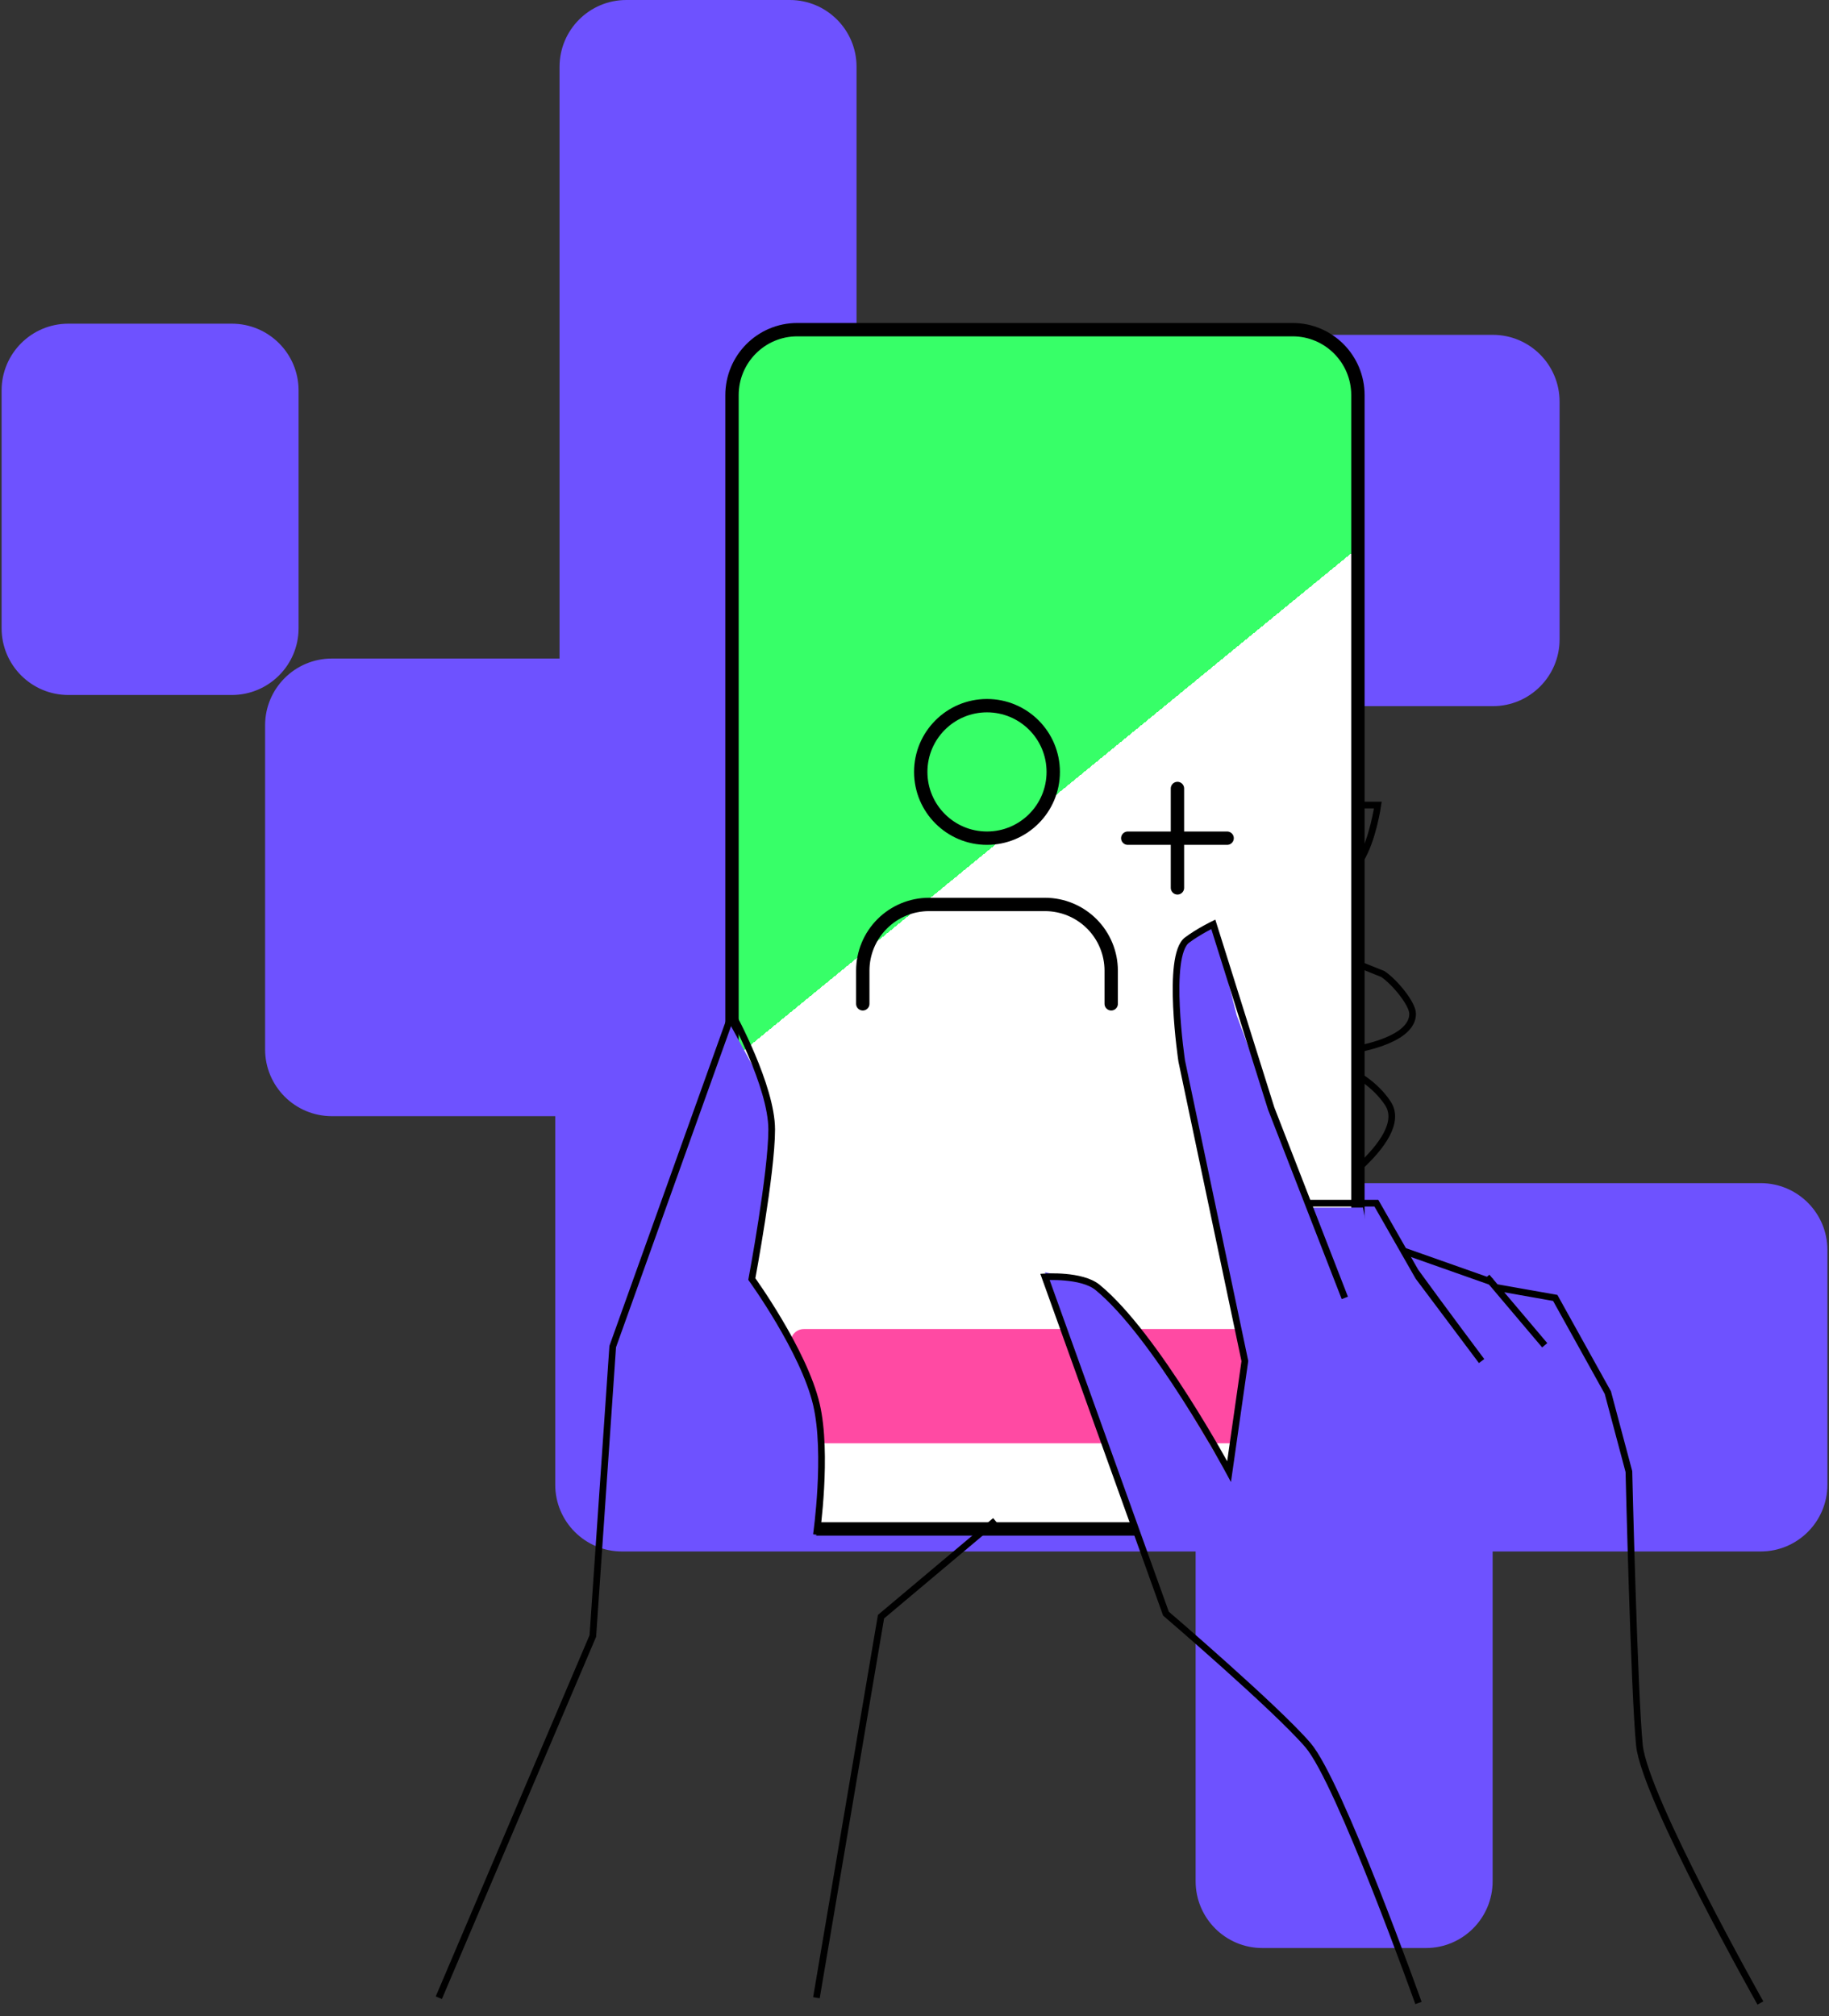 <svg width="137" height="151" viewBox="0 0 137 151" fill="none" xmlns="http://www.w3.org/2000/svg">
<rect x="0" y="0" width="137" height="151" fill="#333333" stroke="none"/>
<path fill-rule="evenodd" clip-rule="evenodd" d="M64.159 5C64.159 2.239 61.92 0 59.159 0H46.913C44.152 0 41.913 2.239 41.913 5V49.317H24.857C22.096 49.317 19.857 51.555 19.857 54.317V78.588C19.857 81.349 22.096 83.588 24.857 83.588H41.59V111.187C41.59 113.949 43.829 116.187 46.59 116.187H89.558V140.884C89.558 143.646 91.797 145.884 94.558 145.884H106.804C109.565 145.884 111.804 143.646 111.804 140.884V116.187H131.88C134.642 116.187 136.88 113.949 136.88 111.187V93.603C136.88 90.842 134.642 88.603 131.88 88.603H106.804H96.758V54.317C96.758 51.555 94.519 49.317 91.758 49.317H64.159V5ZM17.365 24.24C20.126 24.24 22.365 26.479 22.365 29.24V47.047C22.365 49.808 20.126 52.047 17.365 52.047H5.12C2.358 52.047 0.12 49.808 0.12 47.047V29.24C0.12 26.479 2.358 24.24 5.12 24.24H17.365ZM116.819 30.076C116.819 27.315 114.58 25.076 111.819 25.076H99.574C96.812 25.076 94.574 27.315 94.574 30.076V47.883C94.574 50.644 96.812 52.883 99.574 52.883H111.819C114.58 52.883 116.819 50.644 116.819 47.883V30.076Z" fill="#6E52FF"/>
<path d="M100.601 60.289H103.206C103.206 60.289 102.834 62.894 101.904 64.383C100.973 65.871 99.113 67.732 99.113 67.732M99.857 71.454L103.579 72.942C104.472 73.538 105.811 75.175 105.811 75.919C105.811 78.42 99.485 78.897 99.485 78.897M98.368 79.269C98.368 79.269 102.09 79.827 103.951 82.618C105.811 85.409 98.368 90.061 98.368 90.061L99.113 89.317L98.368 79.269Z" stroke="black" stroke-width="0.5"/>
<g clip-path="url(#clip0_272_15800)">
<path d="M96.825 24.688H59.719C57.019 24.688 54.83 26.884 54.83 29.594V109.592C54.83 112.301 57.019 114.498 59.719 114.498H96.825C99.525 114.498 101.714 112.301 101.714 109.592V29.594C101.714 26.884 99.525 24.688 96.825 24.688Z" fill="url(#paint0_linear_272_15800)" stroke="black"/>
<path d="M96.323 99.529H60.22C59.666 99.529 59.218 99.98 59.218 100.536V107.076C59.218 107.632 59.666 108.083 60.22 108.083H96.323C96.877 108.083 97.326 107.632 97.326 107.076V100.536C97.326 99.98 96.877 99.529 96.323 99.529Z" fill="#FF4AA3"/>
<path d="M83.234 75.175V72.694C83.234 71.378 82.711 70.116 81.781 69.185C80.85 68.255 79.588 67.732 78.272 67.732H69.588C68.272 67.732 67.01 68.255 66.08 69.185C65.149 70.116 64.626 71.378 64.626 72.694V75.175" stroke="black" stroke-linecap="round" stroke-linejoin="round"/>
<path d="M73.93 62.77C76.671 62.77 78.892 60.548 78.892 57.808C78.892 55.067 76.671 52.846 73.93 52.846C71.19 52.846 68.968 55.067 68.968 57.808C68.968 60.548 71.19 62.77 73.93 62.77Z" stroke="black" stroke-linecap="round" stroke-linejoin="round"/>
<path d="M88.196 59.048V66.491" stroke="black" stroke-linecap="round" stroke-linejoin="round"/>
<path d="M91.917 62.77H84.474" stroke="black" stroke-linecap="round" stroke-linejoin="round"/>
</g>
<path d="M54.454 76.291L53.338 81.129L49.988 113.879L56.315 115.74L61.153 114.996L61.525 108.669L60.781 103.459L58.92 99.737L56.315 96.016L57.803 84.107L56.687 80.385L54.454 76.291Z" fill="#6E52FF"/>
<path d="M32.869 149.606L44.406 122.515L45.895 100.843L54.826 75.919C54.826 75.919 57.803 81.338 57.803 84.588C57.803 87.839 56.315 95.786 56.315 95.786C56.315 95.786 60.218 101.178 61.153 105.177C62.021 108.892 61.153 114.93 61.153 114.93M61.153 149.606L65.991 121.07L74.55 113.879" stroke="black" stroke-width="0.5"/>
<path d="M102.09 90.433H97.996L92.633 76.039L90.925 69.221L89.064 70.337L88.32 71.454V77.78L90.181 87.828L93.158 101.598L92.042 110.53L85.343 99.365L81.621 96.016L78.272 95.272L85.343 114.996L102.834 119.834L104.323 102.342L102.09 90.433Z" fill="#6E52FF"/>
<path d="M106.249 150C106.249 150 100.339 133.45 97.974 130.692C95.61 127.933 87.335 120.841 87.335 120.841L78.272 95.622C78.272 95.622 81.022 95.435 82.212 96.41C86.547 99.956 92.064 110.201 92.064 110.201L93.246 101.926L88.517 79.466C88.517 79.466 87.335 71.585 88.911 70.403C89.773 69.757 90.881 69.221 90.881 69.221L95.216 83.012L97.974 90.105M100.733 97.198L97.974 90.105M97.974 90.105H103.097L106.024 95.228M106.024 95.228L106.249 95.622L110.978 101.926C110.978 101.926 108.023 97.986 106.024 95.228ZM111.372 95.622C111.632 95.93 112.039 96.41 112.039 96.41M115.706 100.744L112.039 96.41M112.039 96.41L116.494 97.198L120.435 104.291L122.011 110.201C122.011 110.201 122.407 126.771 122.799 130.692C123.193 134.632 131.862 150 131.862 150" stroke="black" stroke-width="0.5"/>
<path d="M111.766 96.016L105.067 93.651" stroke="black" stroke-width="0.5"/>
<defs>
<linearGradient id="paint0_linear_272_15800" x1="130.17" y1="114.623" x2="56.662" y2="24.807" gradientUnits="userSpaceOnUse">
<stop offset="0.505" stop-color="white"/>
<stop offset="0.646" stop-color="white"/>
<stop offset="0.646" stop-color="#37FF68"/>
</linearGradient>
<clipPath id="clip0_272_15800">
<rect width="49.124" height="92.294" fill="white" transform="translate(53.71 23.818)"/>
</clipPath>
</defs>
</svg>
